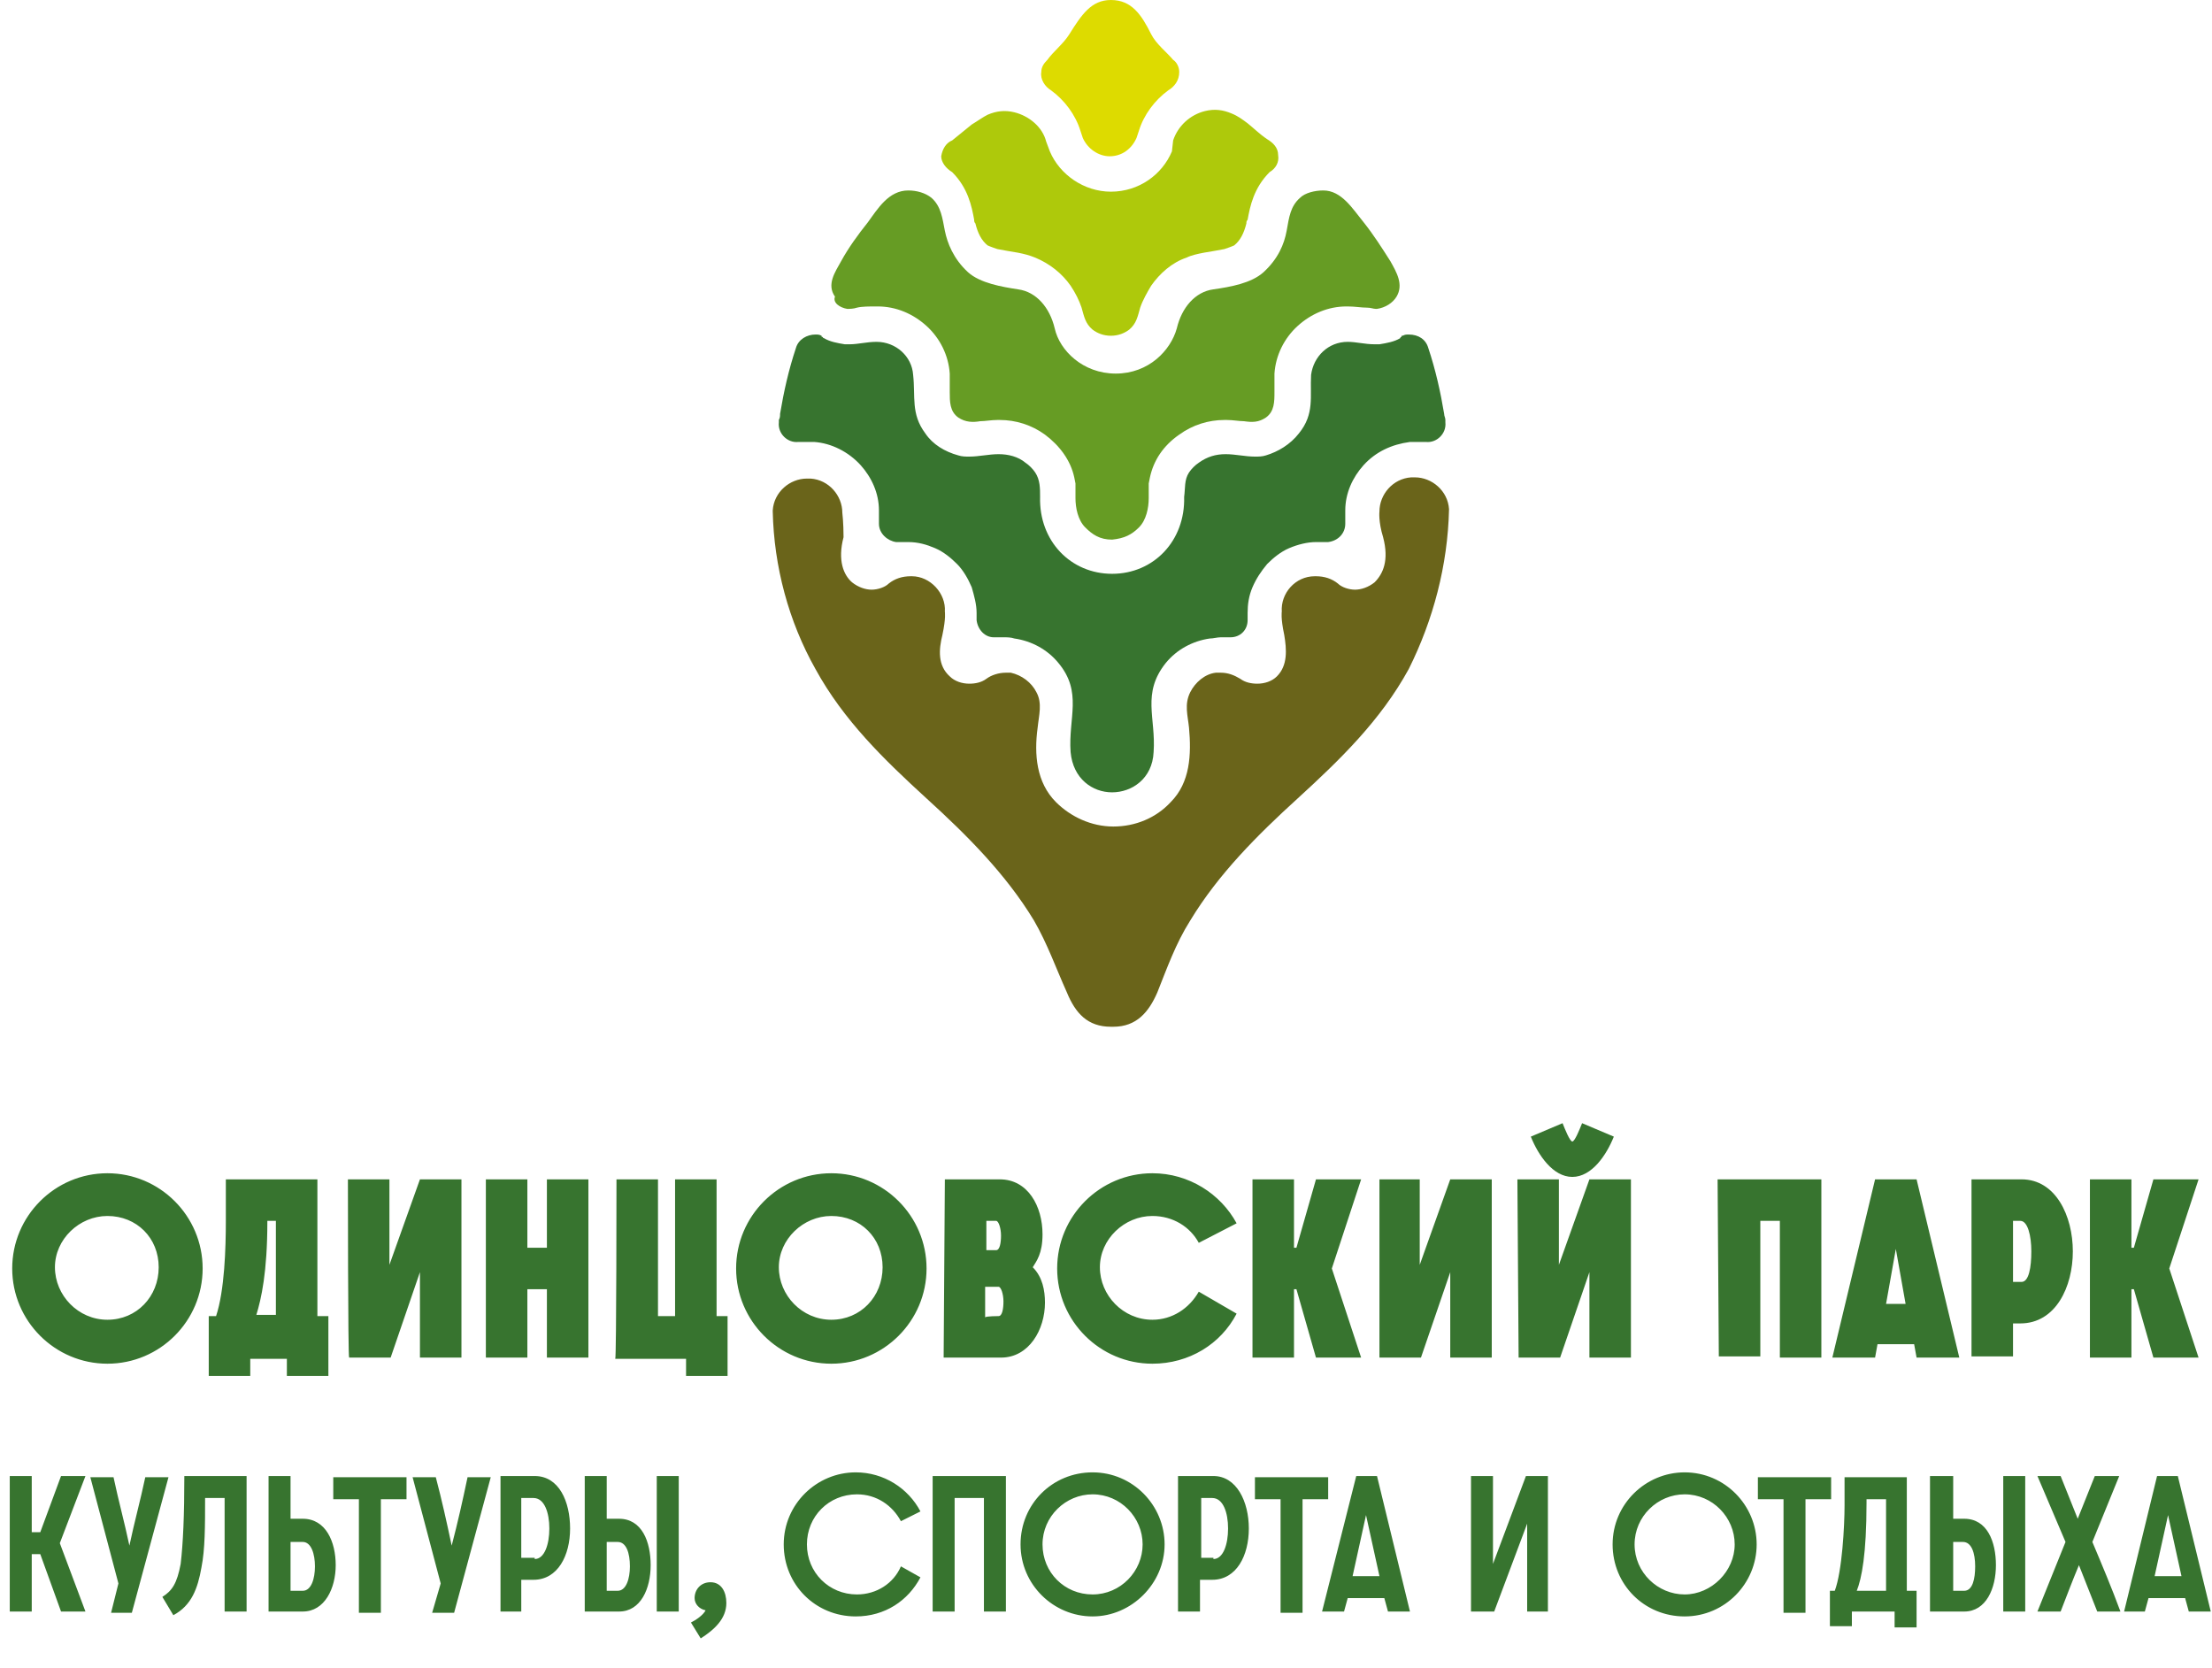 <svg xmlns="http://www.w3.org/2000/svg" viewBox="0 0 181.2 136.6" xml:space="preserve"><path fill="#37742F" d="M65.4 36.2h1.3c1.4.1 2.8.8 3.8 1.9.9 1 1.5 2.3 1.5 3.7v1.1c0 .8.7 1.4 1.4 1.5h1c.8 0 1.5.2 2.2.5.7.3 1.3.8 1.8 1.3s.9 1.2 1.2 1.9c.2.7.4 1.4.4 2.1v.6c.1.8.7 1.4 1.4 1.4h.8c.3 0 .6 0 .9.1 1.4.2 2.7.9 3.6 2 2 2.4.8 4.5 1 7.3.2 2.2 1.8 3.3 3.4 3.3 1.6 0 3.3-1.1 3.4-3.3.2-2.8-1-4.8 1-7.3.9-1.1 2.2-1.8 3.6-2 .3 0 .6-.1.9-.1h.8c.8 0 1.4-.6 1.4-1.4v-.6c0-.7.1-1.4.4-2.1.3-.7.7-1.3 1.2-1.9.5-.5 1.1-1 1.8-1.3.7-.3 1.5-.5 2.2-.5h1c.8-.1 1.4-.7 1.4-1.5v-1.1c0-1.4.6-2.7 1.5-3.7 1-1.1 2.3-1.7 3.8-1.9h1.3c.9.1 1.7-.7 1.6-1.6v-.2c0-.2-.1-.3-.1-.5-.3-1.8-.7-3.6-1.3-5.4-.2-.7-.8-1.1-1.6-1.1-.2 0-.3 0-.5.1-.1 0-.1 0-.1.1 0 0-.1 0-.1.1-.5.3-1.1.4-1.7.5h-.4c-.8 0-1.5-.2-2.2-.2-1.6 0-2.8 1.2-3 2.7-.1 1.8.3 3.2-1 4.8-.7.9-1.7 1.5-2.7 1.8-.3.1-.6.1-.9.1-.8 0-1.6-.2-2.4-.2-.8 0-1.5.2-2.2.7-.3.2-.6.5-.8.8-.4.6-.3 1.3-.4 2 .1 3.6-2.5 6.3-5.9 6.3-3.4 0-6-2.7-5.9-6.3 0-.7 0-1.4-.4-2-.2-.3-.5-.6-.8-.8-.6-.5-1.4-.7-2.2-.7-.8 0-1.6.2-2.4.2-.3 0-.6 0-.9-.1-1.1-.3-2.1-.9-2.7-1.8-1.2-1.6-.8-3-1-4.8-.1-1.5-1.4-2.7-3-2.7-.8 0-1.5.2-2.2.2h-.4c-.6-.1-1.2-.2-1.7-.5 0 0-.1 0-.1-.1-.1 0-.1 0-.1-.1-.2-.1-.3-.1-.5-.1-.7 0-1.4.4-1.6 1.1-.6 1.8-1 3.6-1.3 5.4 0 .2 0 .3-.1.5v.2c-.1.9.7 1.7 1.6 1.6z"/><path fill="#669C24" d="M69.4 25.3s.1 0 0 0c.2 0 .5 0 .8-.1.4-.1 1-.1 1.6-.1h.1c1.5 0 2.9.6 4 1.6s1.8 2.4 1.9 3.9v1.5c0 .8 0 1.6.7 2.1.6.4 1.2.4 1.8.3.4 0 .9-.1 1.4-.1h.2c1.3 0 2.6.4 3.7 1.2 1.2.9 2.1 2.1 2.4 3.5l.1.5v1.2c0 .8.2 1.8.8 2.4.6.6 1.2 1 2.2 1 1-.1 1.6-.4 2.2-1 .6-.6.8-1.6.8-2.4v-1.2l.1-.5c.3-1.4 1.1-2.6 2.4-3.5 1.1-.8 2.4-1.2 3.7-1.2h.2c.5 0 1 .1 1.4.1.7.1 1.2.1 1.8-.3.7-.5.7-1.3.7-2.1v-1.5c.1-1.5.8-2.9 1.9-3.9 1.1-1 2.5-1.6 4-1.6h.1c.6 0 1.1.1 1.6.1.3 0 .5.1.7.1h.1c.7-.1 1.3-.5 1.6-1 .6-1 0-2-.5-2.9-.7-1.1-1.4-2.2-2.2-3.2-.9-1.1-1.8-2.6-3.3-2.6-.7 0-1.5.2-1.9.6-.8.7-.9 1.6-1.1 2.7s-.7 2.3-1.9 3.4c-1 .9-2.7 1.2-4.1 1.4-1.5.2-2.6 1.5-3 3.2-.5 1.8-2.3 3.7-5 3.7s-4.6-1.9-5-3.7c-.4-1.7-1.5-3-3-3.2-1.3-.2-3.1-.5-4.1-1.4-1.2-1.1-1.7-2.4-1.9-3.4s-.3-2-1.1-2.7c-.5-.4-1.2-.6-1.9-.6-1.6 0-2.5 1.5-3.3 2.6-.8 1-1.6 2.1-2.2 3.2-.5.9-1.2 1.9-.5 2.9-.2.5.4.9 1 1z"/><path fill="#DDDB00" d="M86.1 7.4c1.1.8 2 2 2.4 3.3l.2.6c.4.9 1.3 1.5 2.2 1.5 1 0 1.8-.6 2.2-1.5l.2-.6c.4-1.3 1.3-2.5 2.4-3.3.5-.3.9-.8.9-1.5 0-.4-.2-.8-.5-1-.5-.6-1.4-1.3-1.8-2.1C93.5 1.2 92.7 0 91 0c-1.6 0-2.4 1.2-3.4 2.8-.5.8-1.3 1.4-1.8 2.1-.3.3-.5.6-.5 1-.1.6.3 1.2.8 1.5z"/><path fill="#AEC90B" d="M78 14.1c1.3 1.3 1.6 2.8 1.8 3.9 0 .1 0 .2.1.3.2.8.5 1.4 1 1.8 0 0 .2.1.8.3.5.1 1.1.2 1.7.3.5.1.9.2 1.4.4 1.2.5 2.2 1.3 2.9 2.3.4.6.7 1.2.9 1.8.2.7.3 1.3.9 1.8.4.3.9.5 1.5.5s1.1-.2 1.5-.5c.6-.5.7-1.1.9-1.8.2-.6.6-1.3.9-1.8.7-1 1.7-1.9 2.9-2.3.4-.2.9-.3 1.4-.4.6-.1 1.2-.2 1.7-.3.6-.2.8-.3.8-.3.5-.4.8-1 1-1.8 0-.1 0-.2.1-.3.2-1.1.5-2.6 1.8-3.9.5-.3.8-.8.7-1.4 0-.6-.4-1-.9-1.3-.6-.4-1.1-.9-1.6-1.3-.4-.3-.8-.6-1.3-.8-.7-.3-1.4-.4-2.2-.2-1.2.3-2.2 1.2-2.6 2.4l-.1.9c-.8 1.9-2.7 3.3-5 3.3-2.2 0-4.2-1.4-5-3.3l-.3-.8c-.3-1.2-1.4-2.1-2.6-2.4-.8-.2-1.5-.1-2.2.2-.4.2-.8.5-1.3.8-.5.4-1.1.9-1.6 1.3-.5.2-.8.7-.9 1.3 0 .5.4 1 .9 1.3z"/><path fill="#6A641A" d="M118.7 41.7c-.1-1.5-1.4-2.6-2.8-2.6h-.3c-1.5.1-2.6 1.4-2.6 2.8 0 0-.1.8.3 2.1.5 1.9 0 3-.7 3.7-.5.4-1.1.6-1.6.6s-1.1-.2-1.4-.5c-.5-.4-1.1-.6-1.8-.6h-.1c-1.6 0-2.8 1.4-2.7 2.9 0 0-.1.5.2 1.9.2 1.2.3 2.5-.6 3.4-.4.4-1 .6-1.6.6-.5 0-1-.1-1.4-.4-.5-.3-1-.5-1.6-.5h-.4c-.9.1-1.7.8-2.1 1.6-.5 1-.2 1.9-.1 2.9.2 2.2.1 4.5-1.5 6.1-1.2 1.3-2.9 2-4.7 2-1.8 0-3.5-.8-4.7-2-1.6-1.6-1.8-3.9-1.5-6.1.1-1 .4-2-.1-2.9-.4-.8-1.2-1.4-2.1-1.6h-.4c-.6 0-1.2.2-1.6.5-.4.3-.9.4-1.4.4-.6 0-1.2-.2-1.6-.6-1-.9-.9-2.2-.6-3.4.3-1.4.2-1.9.2-1.9.1-1.5-1.2-2.9-2.7-2.9h-.1c-.7 0-1.3.2-1.8.6-.3.3-.9.5-1.4.5s-1.1-.2-1.6-.6c-.7-.6-1.2-1.8-.7-3.7 0-1.2-.1-2-.1-2 0-1.4-1.1-2.7-2.6-2.8h-.3c-1.4 0-2.7 1.1-2.8 2.6v.1c.1 4.5 1.3 9 3.5 12.9 2.3 4.2 5.6 7.4 9.1 10.6 3.3 3 6.5 6.2 8.8 10 1.1 1.9 1.8 3.9 2.7 5.9.7 1.7 1.7 2.8 3.6 2.8h.2c1.9 0 2.9-1.2 3.6-2.8.8-2 1.5-4 2.7-5.9 2.3-3.8 5.5-7 8.8-10 3.5-3.2 6.8-6.4 9.1-10.6 2-4 3.2-8.5 3.3-13.1z"/><path d="M8.8 96.1c4.3 0 7.8 3.5 7.8 7.8s-3.5 7.8-7.8 7.8-7.8-3.5-7.8-7.8 3.5-7.8 7.8-7.8zm0 3.5c-2.3 0-4.3 1.9-4.3 4.2s1.9 4.3 4.3 4.3 4.2-1.9 4.2-4.3-1.8-4.2-4.2-4.2zm8.3 8.2h.6c.7-2.1.8-5.6.8-7.8v-3.4H26v11.2h.9v4.9h-3.4v-1.4h-3v1.4h-3.4v-4.9zm5.5 0V100h-.7v.1c0 4.1-.5 6.3-.9 7.6h1.6zm5.9-11.2h3.4v7l2.5-7h3.4v14.6h-3.4v-7l-2.4 7h-3.4c-.1 0-.1-14.6-.1-14.6zm11.3 0h3.4v5.6h1.6v-5.6h3.4v14.6h-3.4v-5.6h-1.6v5.6h-3.4V96.6zm10.7 0h3.4v11.2h1.4V96.6h3.4v11.2h.9v4.9h-3.4v-1.4h-5.8c.1-.1.1-14.7.1-14.7zm17.6-.5c4.3 0 7.8 3.5 7.8 7.8s-3.5 7.8-7.8 7.8-7.8-3.5-7.8-7.8 3.5-7.8 7.8-7.8zm0 3.5c-2.3 0-4.3 1.9-4.3 4.2s1.9 4.3 4.3 4.3 4.2-1.9 4.2-4.3-1.8-4.2-4.2-4.2zm9.3-3h4.5c2.3 0 3.5 2.2 3.5 4.5 0 1.6-.5 2.2-.8 2.7.8.8 1 1.9 1 2.9 0 2.2-1.3 4.5-3.6 4.5h-4.7l.1-14.6zm4.2 5.8c.3 0 .4-.6.4-1.2s-.2-1.2-.4-1.2h-.8v2.4h.8zm.2 5.4c.3 0 .4-.6.4-1.2s-.2-1.2-.4-1.2h-1.1v2.5c.1-.1 1.1-.1 1.1-.1zm19.5-.2c-1.3 2.5-3.9 4.1-6.9 4.1-4.3 0-7.8-3.5-7.8-7.8s3.5-7.8 7.8-7.8c3 0 5.6 1.7 6.9 4.1l-3.1 1.6c-.7-1.3-2.1-2.2-3.8-2.2-2.3 0-4.3 1.9-4.3 4.2s1.9 4.3 4.3 4.3c1.6 0 3-.9 3.8-2.3l3.1 1.8zm1.3-11h3.4v5.6h.2l1.6-5.6h3.7l-2.4 7.3 2.4 7.3h-3.7l-1.6-5.6h-.2v5.6h-3.4V96.6zm10.3 0h3.4v7l2.5-7h3.4v14.6h-3.4v-7l-2.4 7H113V96.6zm11.4 0h3.4v7l2.5-7h3.4v14.6h-3.4v-7l-2.4 7h-3.4l-.1-14.6zM128 92c.2.5.6 1.5.8 1.5.2 0 .6-1 .8-1.5l2.6 1.1c-.6 1.5-1.8 3.3-3.4 3.3s-2.8-1.8-3.4-3.3L128 92zm12.7 4.6h8.5v14.6h-3.4V100h-1.6v11.1h-3.4l-.1-14.5zm12.9 0h3.4l3.5 14.6H157l-.2-1.1h-3l-.2 1.1h-3.5l3.5-14.6zm2.5 10.2-.8-4.5-.8 4.5h1.6zm5.4-10.2h4.1c2.8 0 4.2 3 4.2 5.9s-1.4 5.9-4.3 5.9h-.6v2.7h-3.4V96.6zm4.1 8.4c.6 0 .8-1.2.8-2.5s-.3-2.5-.9-2.5h-.6v5h.7zm5.6-8.4h3.4v5.6h.2l1.6-5.6h3.7l-2.4 7.3 2.4 7.3h-3.7l-1.6-5.6h-.2v5.6h-3.4V96.6zM.8 120.9h1.8v4.6h.7l1.7-4.6h2l-2.1 5.5L7 132H5l-1.7-4.7h-.7v4.7H.8v-11.1zm8.9 8.8L7.4 121h1.9c.4 1.9.9 3.7 1.3 5.6.4-1.9.9-3.7 1.3-5.6h1.9l-3 11.1H9.1l.6-2.4zm10.5-8.8V132h-1.8v-9.3h-1.6c0 2.3 0 4.2-.3 5.7-.3 1.7-.8 3.1-2.3 3.9l-.9-1.5c.8-.5 1.2-1.1 1.5-2.7.2-1.7.3-4 .3-7.2h5.1zm1.8 0h1.8v3.5h1c1.9 0 2.7 1.9 2.7 3.8s-.9 3.8-2.7 3.8H22v-11.1zm2.8 9.4c.7 0 1-1 1-2s-.3-2-1-2h-1v4h1zm4.6-7.5h-2.1V121h6v1.8h-2.1v9.3h-1.8v-9.3zm6.7 6.9-2.3-8.7h1.9c.5 1.9.9 3.7 1.3 5.6.5-1.9.9-3.7 1.3-5.6h1.9l-3 11.1h-1.8l.7-2.4zm4.9-8.8h2.8c2 0 2.9 2.1 2.9 4.3s-1 4.2-3 4.2h-1v2.6H41v-11.1zm2.8 6.8c.8 0 1.2-1.2 1.2-2.5s-.4-2.5-1.3-2.5h-1v4.9h1.1zm4.1-6.8h1.8v3.5h1c1.9 0 2.6 1.9 2.6 3.8s-.8 3.8-2.6 3.8h-2.8v-11.1zm2.7 9.4c.7 0 1-1 1-2 0-1.1-.3-2-1-2h-.9v4h.9zm5-9.4V132h-1.8v-11.1h1.8zm1 12c.4-.2 1-.6 1.2-1-.5-.1-.9-.5-.9-1 0-.7.5-1.3 1.3-1.3.9 0 1.3.8 1.3 1.7 0 1.3-1 2.2-2.1 2.9l-.8-1.3zm18.8-3.7c-1 1.9-2.9 3.2-5.3 3.2-3.3 0-5.9-2.6-5.9-5.9s2.7-5.9 5.9-5.9c2.3 0 4.3 1.3 5.3 3.2l-1.6.8c-.7-1.3-2-2.2-3.6-2.2-2.3 0-4.1 1.8-4.1 4.1s1.8 4.1 4.1 4.1c1.6 0 3-.9 3.6-2.3l1.6.9zm1-8.3h6V132h-1.8v-9.3h-2.4v9.3h-1.8v-11.1zm13.1-.3c3.3 0 5.9 2.7 5.9 5.9s-2.7 5.9-5.9 5.9-5.9-2.6-5.9-5.9 2.6-5.9 5.9-5.9zm0 1.8c-2.2 0-4.1 1.8-4.1 4.1s1.8 4.1 4.1 4.1 4.1-1.9 4.1-4.1-1.8-4.1-4.1-4.1zm7.1-1.5h2.8c1.9 0 2.9 2.1 2.9 4.3s-1 4.2-3 4.2h-1v2.6h-1.8v-11.1zm2.8 6.8c.8 0 1.2-1.2 1.2-2.5s-.4-2.5-1.3-2.5h-.9v4.9h1zm5.5-4.9h-2.1V121h6v1.8h-2.1v9.3h-1.8v-9.3zm6.2-1.9h1.7l2.7 11.1h-1.8l-.3-1.1h-3l-.3 1.1h-1.8l2.8-11.1zm1.9 8.2-1.1-5-1.1 5h2.2zm7.5-8.2h1.8v7.2l2.7-7.2h1.8V132h-1.7v-7.2l-2.7 7.2h-1.9v-11.1zm17.5-.3c3.3 0 5.9 2.7 5.9 5.9s-2.6 5.9-5.9 5.9-5.9-2.6-5.9-5.9 2.7-5.9 5.9-5.9zm0 1.8c-2.2 0-4.1 1.8-4.1 4.1s1.9 4.1 4.1 4.1 4.1-1.9 4.1-4.1-1.8-4.1-4.1-4.1zm8.1.4H144V121h6v1.8h-2.1v9.3h-1.8v-9.3zm3.8 7.5h.4c.6-1.6.8-5.3.8-7V121h5.1v9.3h.8v3h-1.8V132h-3.5v1.2h-1.8v-2.9zm4.6 0v-7.5h-1.6v.3c0 4.2-.4 6.2-.8 7.2h2.4zm3.7-9.4h1.8v3.5h.9c1.9 0 2.6 1.9 2.6 3.8s-.8 3.8-2.6 3.8h-2.8v-11.1zm2.7 9.4c.7 0 .9-1 .9-2 0-1.1-.3-2-1-2h-.8v4h.9zm5-9.4V132h-1.8v-11.1h1.8zm1 0h1.9l1.4 3.5 1.4-3.5h2l-2.2 5.4c.8 1.9 1.6 3.8 2.3 5.7h-1.9l-1.5-3.8c-.5 1.2-1 2.5-1.5 3.8h-1.9l2.3-5.7-2.3-5.4zm9.8 0h1.7l2.7 11.1h-1.8l-.3-1.1h-3l-.3 1.1H174l2.7-11.1zm2 8.2-1.1-5-1.1 5h2.2z" fill="#37742F"/></svg>